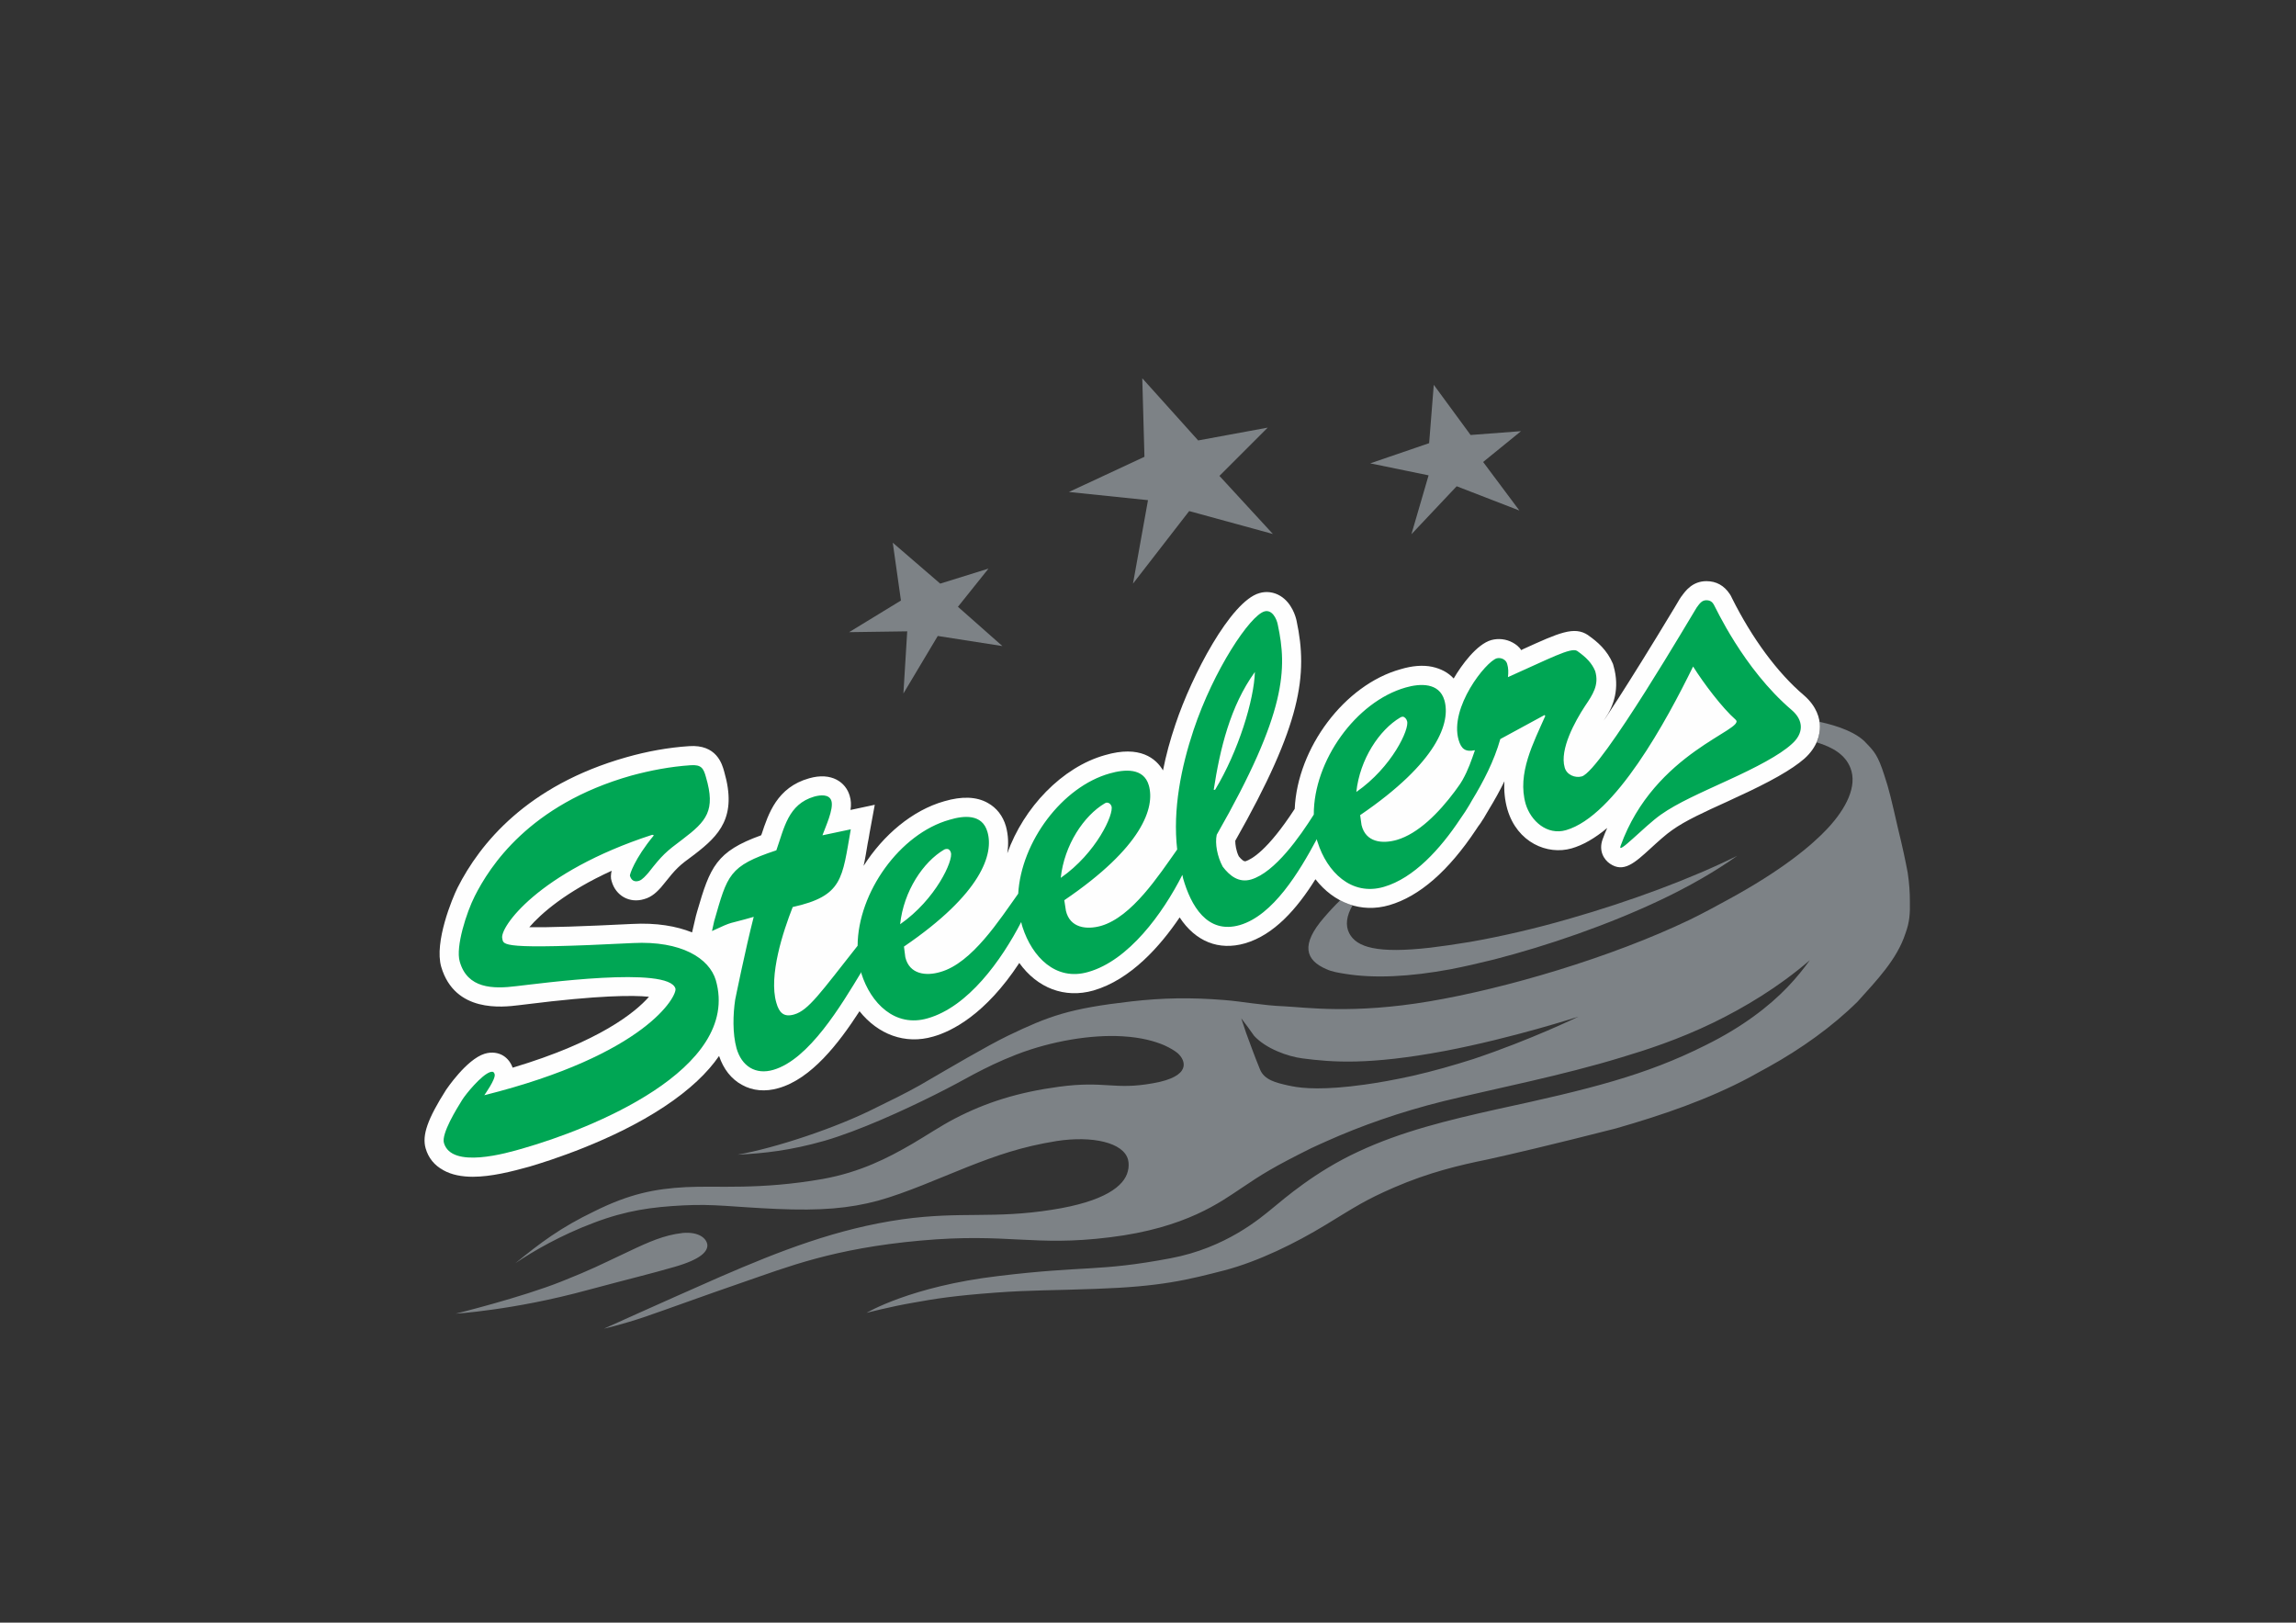 <svg version="1.2" xmlns="http://www.w3.org/2000/svg" viewBox="0 0 842 595" width="842" height="595">
	<rect x="0" y="0" width="842" height="595" fill="#333333" stroke="none"/>
	<title>210712 Steelers Logo 2021 2C on white</title>
	<style>
		.s0 { fill: #7d8286 } 
		.s1 { fill: #fefefe } 
		.s2 { fill: #00a654 } 
	</style>
	<g id="Sterne u. Flamme">
	</g>
	<g id="Hauptlogo">
		<path id="&lt;Compound Path&gt;" fill-rule="evenodd" class="s0" d="m698.8 342.2c-3.1 9.6-10.6 17.3-17.6 25.1-9.2 9.1-20.7 17.3-32.6 23.9-2.1 1.1-4.5 2.5-6.9 3.8-15.4 8.2-32.1 13.9-49.2 18.8-22.3 5.7-39.8 9.8-47.2 11.4-9.9 2-21.3 4.7-34 10.2-10.6 4.6-14.1 7-25.1 13.7-11 6.7-24.6 13.4-37.1 16.7-6.3 1.6-12.3 3.2-19.7 4.4-7.3 1.2-15.9 2-27.5 2.4-15.4 0.6-23.7 0.4-37 1.4-14.8 1.1-21.9 2.2-30.1 3.7-8.2 1.4-17 3.7-17 3.7 0 0 16.1-9.7 48.3-13.5 32.1-3.9 36.6-1.5 63.1-6.5 20.4-3.8 33.1-14.8 37.5-18.4 4.3-3.5 15.6-13.4 31.4-20.7 16-7.5 33.2-11.6 50.6-15.5 34.3-7.4 54.8-12.5 76.7-23.5 7.1-3.5 12.9-7.1 17.7-10.6 10.1-7.3 16.1-14.4 20.6-20.6-11.5 9.9-23.9 17.3-35.4 22.9-12.8 6.2-24.6 10-33.6 12.7-21.9 6.7-46.1 11.4-65.4 16.1-15.7 3.9-30.2 9-42.9 14.7-1.9 0.8-3.7 1.7-5.5 2.5-13.9 6.9-18.3 9.7-25.7 14.7-7.4 4.9-20.2 14.6-48.2 18-28 3.5-37.2-1.7-69.4 1.2-32.2 2.9-49.1 9.8-64.6 15.1-15.4 5.3-28.1 10-36.9 13-7.7 2.6-14.6 4.2-14.6 4.2 0 0 21-9.5 42.6-19 21.7-9.4 42.8-17.7 66.8-21.1 21.7-3 33.4-0.1 54.9-3.5 19.3-3 26.5-8.7 27.8-14.1 0.4-1.4 0.4-3 0.1-4.2-1.6-6.4-13.2-8.9-26.2-6.9-13 2.1-22 5.3-32.7 9.5-10.6 4.2-22.4 9.5-32.9 12.4-10.5 2.8-20.9 3.7-37.1 3-16.1-0.7-22.8-1.9-34.3-1.3-11.4 0.6-20.7 1.8-32.8 6.4-12 4.5-22.2 10.4-28.7 14.8 9.1-7.4 16.4-13 29.1-19.1 12.7-6.3 22-8.2 33.5-8.8 11.4-0.6 26.9 1.1 50.2-3 13.7-2.5 23.7-7.6 32.8-12.9 5.3-3.1 10.3-6.5 15.5-9.2 11.5-6 23.4-9.7 38.2-11.7 17.1-2.3 20.3 1.3 34.6-1.3 14.3-2.5 11.9-8.4 9-11-1.1-0.9-2.7-1.9-4.9-2.9-3.5-1.5-8.4-2.9-15.3-3.3-11.4-0.7-26.1 1.7-39 6.7-6.4 2.5-11 4.8-15.4 7.1-4.4 2.4-8.6 4.7-14.4 7.6-11.6 5.8-27.8 13.2-40.5 16.9-12.7 3.6-22.1 4.6-31.9 5.1 13.6-2.4 36-9.7 51.1-17.4 4.9-2.4 10.3-5 15.8-8.1 11.7-6.8 24.4-14.3 32.2-18.1 15.2-7.3 22.6-10 45.3-12.6 11.4-1.3 21.8-1.5 34.1-0.5 6.5 0.5 14 2 22 2.3 8 0.4 25.2 2.9 53.1-1.8 27.9-4.7 66.5-16 95.7-30 5.1-2.5 9.5-4.9 13.7-7.2 20.1-10.9 31-20.1 36.7-26.2 6.9-7.4 11-15.6 8.4-22.2-1.9-4.9-6.5-7.6-12.4-9.4 1-2.2 1.2-4.2 1.2-5.8q0-0.8-0.1-1.7c7 1.5 13.7 4 17.1 7.8 2.9 3 4.3 4.5 6.6 11.7 1.8 5.3 2.7 9.4 5 19.4 1.7 6.9 2.8 12.1 3.6 16.4 0.6 4 0.8 7.3 0.8 10.4 0.1 4.6-0.1 7.7-1.6 11.8zm-174.9-167.9l-21.4-4.4 21.6-7.4 1.7-21.4 13.5 18.4 18.5-1.4-13.9 11.3 13.3 17.8-23-8.9-16.6 17.6zm-131.9 6.1l27.7-12.9-0.8-28.8 20.5 22.8 25.5-4.7-17.7 17.7 19.6 21.3-30.7-8.4-20.6 26.6 5.5-30.6zm-80.6 51.4l19-11.6-3-21.2 17.4 15 17.7-5.5-11.2 14 16.3 14.4-23.7-3.7-12.6 21.1 1.4-22.8zm174.2 104.6q2.9-3.4 5.9-6.3 2.2 1.2 4.5 1.9c-2.2 3.8-2.7 7.3-1.2 10.2 2.7 5.2 10.3 7.5 29.7 5.3 4.2-0.5 9-1.2 14.5-2.1 11.4-2 24.1-4.9 36.8-8.6 22-6.3 44.4-14.6 61.3-23-8 5.7-17.6 11.2-27.9 16.1-19.6 9.3-41.8 16.9-61.2 21.9-5.6 1.4-10.9 2.6-16 3.6-15.1 2.8-28.1 3.4-38.6 1.7-2.5-0.4-5-0.8-6.9-1.7-7.8-3.3-9.6-9-0.9-19zm93.2 36.4c0 0-23.9 7.8-49.1 12.6-27.8 5.2-41.2 4.1-52 2.7-5.5-0.7-13.5-3.6-17.8-8.3-1.5-2.2-3.1-4.3-4.7-6.4 0 0 0.7 2.1 1.8 5.4 1.3 3.5 3 8.3 5.1 13.4 1.6 3.8 5.8 4.8 10.2 5.8 0.4 0.1 0.9 0.2 1.5 0.3 3.9 0.8 11.8 1.5 26.7-0.6 5-0.7 10.7-1.7 17.5-3.2 7.5-1.7 15.2-3.9 22.4-6.2 21.2-7.1 38.4-15.5 38.4-15.5zm-331.3 91.7c-9.7 2.8-14.7 3.9-31.5 8.4-14.6 4-26.8 6.1-35.4 7.3-8.5 1.2-13.5 1.5-13.5 1.5 0 0 24-5.9 38.8-11.8 11.3-4.5 14.2-6.1 22.3-9.9 7.6-3.6 13.1-6.3 19.5-7.5l2.7-0.4c6.1-0.5 8.7 2.1 9 4.3 0.2 2.4-2.2 5.3-11.9 8.1z"/>
		<path id="Outline weiss 2 " fill-rule="evenodd" class="s1" d="m173.4 431.5c-4 0-7.8-0.7-10.8-2.4-3.3-1.8-5.5-4.5-6.5-8-1.4-4.8 0.7-10.8 7.5-21.5 0.1-0.1 7.4-11.1 14.1-13.2 2.9-0.9 5.2-0.2 6.5 0.5 1.3 0.7 2.9 2.1 3.8 4.6 31.8-9.5 45-20.3 50-26-5.7-0.6-18.2-0.6-45.3 2.8q-1.6 0.2-2.5 0.3c-5.8 0.7-23.4 2.9-28.4-14.1-2.6-9.1 4.1-25.2 6-29 8.2-16.2 25.5-37.5 61.8-47.8 7.7-2.2 15.5-3.6 23.1-4.1 10-0.7 12.1 6.4 12.9 9.4 4.8 16.6-1.8 23.3-10.9 30.3-5.9 4.3-6.6 5-11.4 11l-0.5 0.6q-0.2 0.2-0.4 0.5c-1.3 1.4-3.2 3.5-6.2 4.3-5.3 1.6-10.4-1.2-11.9-6.6-0.4-1.1-0.3-2.4 0-3.8-16.7 7.6-25.9 15.7-30.2 20.7 7 0.1 19.6-0.3 37.6-1.2 9.1-0.5 16.4 0.8 22.1 3.1l1.4-6 0.5-1.8c4.7-16.2 7-21.9 23.4-27.8q0.1-0.2 0.2-0.4c2.5-7.6 5.7-17.2 17.4-20.5 8.3-2.4 13.5 1.5 14.9 6.4 0.5 1.6 0.6 3.4 0.3 5.2l8.9-1.9-1.9 10.3q-0.3 2-0.7 3.9c-0.5 2.9-0.9 5.6-1.5 8.2 7.2-11.3 17.9-20.4 29.6-23.7 6.5-1.9 11.8-1.7 15.9 0.6 3.3 1.8 5.6 4.8 6.7 8.6 0.9 3.3 1 6.6 0.5 9.9 6-16.8 20.1-31.6 35.8-36 12.9-3.8 18.8 1.3 21.3 5.6q1.6-8.2 4.6-17c5.9-17.7 20.2-45 30.7-48 2.6-0.8 5.4-0.4 7.7 1 4.3 2.6 5.7 7.7 6 9.2 4.2 19.8 1.8 37.8-22.5 80.6 0 1.4 0.3 3.7 1.3 5.7q1.6 2 2.5 1.8c2.1-0.7 8-3.8 18-19.2 1-22.4 18.3-45.5 38.8-51.2 4.3-1.3 8.2-1.6 11.6-0.9 3.2 0.7 5.9 2.1 7.9 4.3 2.9-5 8.5-12.6 13.8-14.1 2.6-0.7 5.4-0.4 7.8 0.9 1.3 0.7 2.4 1.6 3.2 2.8q0.3-0.2 0.5-0.3c13.4-6.1 18.9-8.6 24-5.2l0.1 0.1c3.3 2.3 6.9 5.4 9 10.4l0.2 0.7c2.4 8.3 0.1 14.7-3.1 19.4-2.6 4 7.2-10.3 25.5-40.7 2-3.4 2.2-3.7 2.5-4.1l0.1-0.1c1.3-1.8 3.9-5.5 9.1-5.5 3.6 0 6.5 1.6 8.6 4.8 0.3 0.4 0.4 0.7 0.8 1.5 7.3 14.6 16.6 27.3 26.4 35.6 4.7 4.1 5.8 8.5 5.8 11.4 0 3-0.9 7.5-5.7 11.8-4.6 4-12.5 8.5-25 14.2l-3.2 1.5c-8.6 3.9-15.4 7-20.3 10.5-2.2 1.5-5.4 4.4-7.9 6.7-5.9 5.4-9.9 9-14.9 5.6-2.2-1.5-4.2-4.7-2.7-8.9q0.8-2.2 1.7-4.2-6.8 5.7-13.1 7.5c-8.8 2.5-19.9-2.1-23.5-14.3-1-3.5-1.3-7-1.1-10.3q-2.5 5.1-5.8 10.5c-0.7 1.2-1.3 2.2-2 3.4l-0.1 0.1c-0.5 0.9-1.1 1.7-1.7 2.5q-0.4 0.6-0.8 1.2c-10.1 15.2-20.8 24.5-31.8 27.7-10.3 3-20.3-0.8-27.1-9.5-6.8 10.9-15.2 20.4-25.8 23.5-9.7 2.8-18.2-0.7-24-9.5-7.1 10.5-17.9 22.8-31.6 26.8-10.6 3-20.6-0.9-27.2-10.1-12.4 18.9-24.8 25.1-31.6 27-10.3 3-20.2-0.8-27-9.3-7.7 11.9-17.7 24.8-29.7 28.2-4.8 1.4-9.5 1-13.4-1.2-3.9-2.1-6.8-5.8-8.4-10.6-4.2 6.1-10.6 12.3-20.1 18.6-19 12.6-42.7 20-49.5 22-6.5 1.8-14 3.7-20.7 3.7zm-3.7-13.2zm152.8-63.5q0 0 0 0 0 0 0 0zm167.3-48.2q0 0 0 0 0 0 0 0zm90.7-27.1q0 0 0 0 0 0 0 0zm-34.5-34.2q0 0 0 0 0 0 0 0z"/>
		<path id="Schrift" fill-rule="evenodd" class="s2" d="m625.8 220.1c1.6 0 2.3 0.9 2.7 1.6 0.5 0.7 10.7 23.4 28.5 38.6 4.6 3.9 4.5 8.7 0 12.6-4.4 4-13 8.5-23.3 13.2-10.2 4.7-18.5 8.3-24.6 12.6-6.1 4.3-16.1 15.1-14.8 11.5 12.4-34.5 46.3-42.7 42.2-46.3-4.9-4.3-11.7-13.3-15.6-19.5-9.6 19.6-28.6 54.8-46.6 60-6.9 2-12.9-3.3-14.8-9.6-3.2-11.2 2.9-22.5 7.2-32.3l-0.3-0.3-16.2 8.8c-2.3 8.1-6.2 15.6-10.4 22.5-0.6 1.1-1.2 2.1-1.9 3.2-0.7 1.2-1.7 2.5-2.4 3.6-7.3 11-17 21.7-28 24.9-12 3.5-20.9-5.6-24.3-16.4-0.2-0.4-0.2-0.7-0.3-1.1-6.5 12.1-16 27.9-28.2 31.5-12.1 3.5-18-7.3-20.8-17-0.1-0.4-0.2-0.9-0.3-1.4-7.2 14.2-19.7 31.4-34.5 35.6-12 3.5-20.6-5.6-24.1-16.4q-0.3-0.9-0.5-1.9c-7.3 14.1-19.5 31.1-34.3 35.3-12 3.5-20.9-5.6-24.3-16.4-0.1-0.2 0-0.4 0-0.6-7.4 12.2-19.2 32.1-32.3 35.9-6.5 1.9-11.6-1.3-13.5-7.9-1.5-5.5-1.3-12.4-0.5-17.8 0 0 3.7-18.3 6.8-30.4-10 2.9-6.9 1.3-15.3 5.2l0.8-3.6c4.9-17 5.3-20.2 22.8-26 2.9-8.2 4.3-16.9 13.9-19.7 2.2-0.6 5.5-1 6.3 1.6 0.9 3-2.3 9.8-3.3 12.6l10.4-2.2c-3.2 18-2.8 24.4-21.3 28.5-3.5 8.9-8.9 25.2-6 35.1 1 3.6 2.7 5.4 6.5 4.3 5.3-1.5 9.7-8 23.3-25.2 0.1-19.5 15.5-41.1 33.7-46.2 5.3-1.6 12-2.2 13.9 4.4 2.4 8-2 22.6-30.6 42.1l0.5 3.9c1.5 6.3 7.6 7 12.9 5.4 11.6-3.3 21.7-19.2 28.5-28.7 1.1-19 16.1-39.2 33.6-44.1 5.3-1.5 12.4-2.2 14.3 4.4 2.3 8.1-2.3 22.6-31 42.1l0.6 3.9c1.5 6.3 7.6 7 12.9 5.5 11.3-3.3 21.1-18.4 27.9-28-1.7-14.7 1.5-30.3 6-43.8 7.4-22.1 20.7-42 26-43.5 2.8-0.8 4.5 2.7 4.9 4.9 3.4 16 3.4 31.9-22.4 77-0.7 3.2 0.2 8 2.2 11.7 2.6 3.4 5.9 6 10.4 4.7 8.8-2.6 18-15.9 23-23.8-0.1-19.6 15.4-41.4 33.7-46.6 5.2-1.5 12.3-1.9 14.2 4.7 2.3 8-2.3 22.6-30.9 42.1l0.5 3.6c1.5 6.4 7.6 7 12.9 5.5 7.9-2.3 15.4-9.9 21.3-17.8 0.7-1 1.4-1.9 2-2.8 0.3-0.4 0.5-0.9 0.8-1.3 2.2-3.9 3.3-7.3 4.6-11-3.5 0.7-5-0.4-6-3.8-3.4-11.9 10-28.7 14-29.9 1.6-0.4 3.4 0.5 3.8 2 0.5 1.6 0.5 3.2 0.3 4.9 14.9-6.6 23.2-11.1 25.4-9.6 3.4 2.4 5.4 4.5 6.6 7.4 1.5 5.1-0.9 8.6-3.8 12.9-3.6 5.5-9.3 15.8-7.4 22.4 0.7 2.7 3.8 4 6.3 3.3 7.1-2.1 41.2-60.6 42.1-61.9 1.1-1.5 1.9-2.7 3.6-2.7zm-220.7 74.5c-7.6 4.5-14.8 15.2-16.1 27.3 13.1-9.1 19.6-23.5 18.6-26.3-0.3-0.8-0.9-1.3-1.7-1.3-0.2 0-0.5 0.1-0.8 0.3zm-146.2-9.6c3.6 12.2 0.2 16.1-8.5 22.7-6.3 4.7-7.5 5.8-12.6 12.3-0.9 1-2.2 2.6-3.5 3-1.7 0.5-2.8-0.2-3.3-1.9-0.1-0.3 1.6-6.1 8.8-14.8l-0.6-0.2c-42.1 13.7-56.1 34.2-55 38 0.5 2.4-1.3 4.2 47.9 1.7 17.8-0.9 28 5.6 30.4 13.6 9.5 32.9-46.6 54.8-70.4 61.6-6.4 1.9-26.5 7.7-29.3-1.9-1-3.4 4.7-12.6 6.7-15.8 1.3-2.1 7.1-9.2 10.3-10.2 0.8-0.2 1.3-0.2 1.6 0.8 0.5 1.7-3.8 7.7-3.8 7.7 59.5-14.9 70.8-36.5 70.1-39.1-2.4-8.4-50-1.8-58.3-0.9-8.7 1.1-18 0.9-20.8-9-1.6-5.4 2.5-18.1 5.5-24 5.4-10.7 19.9-33.6 57.4-44.2 7-1.9 14.3-3.3 21.7-3.8 4-0.3 4.8 1.1 5.7 4.4zm254.6-21.9c-7.6 4.5-14.8 15.2-16.1 27.3 13.1-9.1 19.6-23.2 18.6-26-0.2-0.8-0.9-1.6-1.6-1.6-0.3 0-0.6 0.1-0.9 0.3zm-68.4 26.5h0.5c8.6-14.2 14.3-33 14.6-43.2-9.1 12.6-12.8 28.3-15.1 43.2zm-98.8 21.9c-7.7 4.5-14.9 15.2-16.2 27.4 13.1-9.1 19.6-23.5 18.6-26.3-0.2-0.8-0.8-1.4-1.6-1.3-0.3 0-0.6 0.1-0.8 0.2z"/>
	</g>
</svg>
